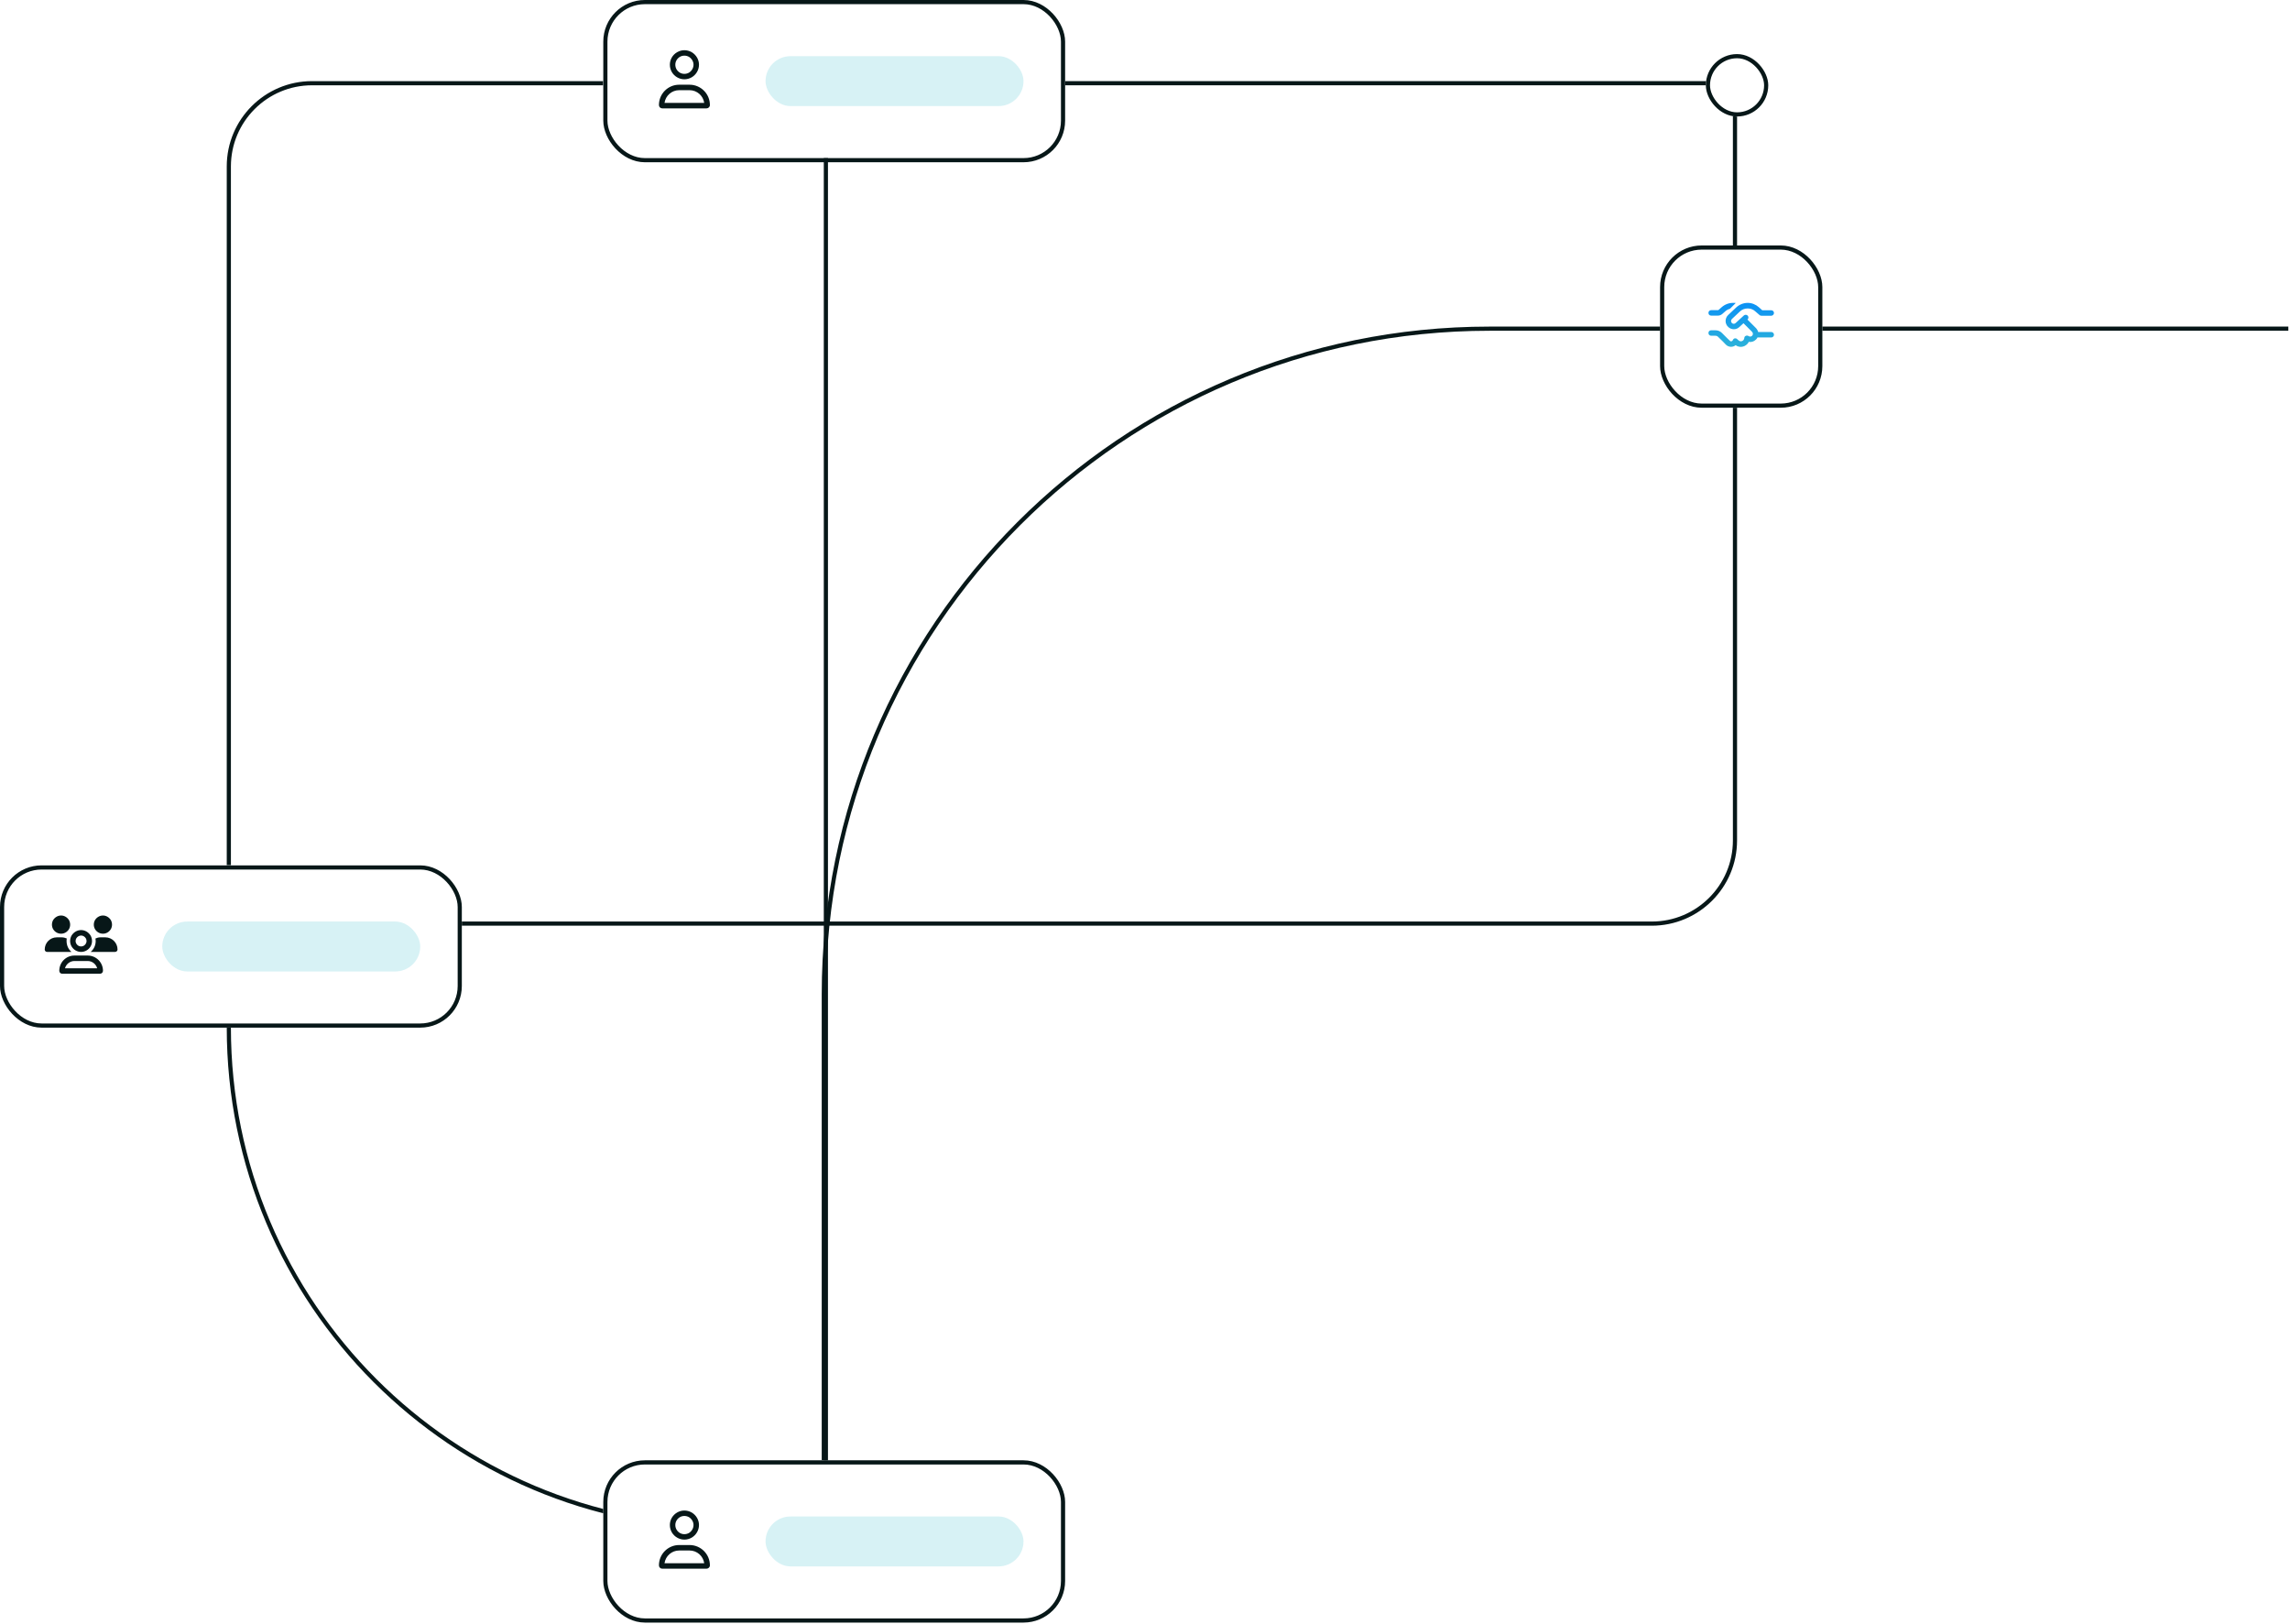 <?xml version="1.0" encoding="UTF-8"?> <svg xmlns="http://www.w3.org/2000/svg" width="688" height="488" viewBox="0 0 688 488" fill="none"><path d="M247.5 438.75L247.5 298.75C247.5 188.293 337.043 98.75 447.5 98.75H687.5" stroke="#071718" stroke-width="1.25"></path><path d="M296.25 458.75L218.75 458.75C135.907 458.75 68.75 391.593 68.75 308.75V308.75" stroke="#071718" stroke-width="1.25"></path><path d="M68.75 260L68.75 50C68.75 36.193 79.943 25 93.75 25L181.25 25" stroke="#071718" stroke-width="1.25"></path><path d="M70 277.5L496.25 277.5C510.057 277.5 521.25 266.307 521.25 252.5L521.25 98.75" stroke="#071718" stroke-width="1.25"></path><path d="M245 25L521.25 25L521.25 73.75" stroke="#071718" stroke-width="1.25"></path><g filter="url(#filter0_b_2092_3958)"><rect y="260" width="138.75" height="48.75" rx="12.5" fill="white"></rect><rect x="0.625" y="260.625" width="137.5" height="47.5" rx="11.875" stroke="#071718" stroke-width="1.25"></rect><path d="M18.359 280.531C17.368 280.531 16.48 280.019 15.967 279.164C15.488 278.344 15.488 277.284 15.967 276.43C16.48 275.609 17.368 275.062 18.359 275.062C19.316 275.062 20.205 275.609 20.718 276.43C21.196 277.284 21.196 278.344 20.718 279.164C20.205 280.019 19.316 280.531 18.359 280.531ZM30.938 280.531C29.946 280.531 29.058 280.019 28.545 279.164C28.066 278.344 28.066 277.284 28.545 276.43C29.058 275.609 29.946 275.062 30.938 275.062C31.895 275.062 32.783 275.609 33.296 276.43C33.774 277.284 33.774 278.344 33.296 279.164C32.783 280.019 31.895 280.531 30.938 280.531ZM13.438 285.282C13.438 283.266 15.044 281.625 17.061 281.625H18.53C19.077 281.625 19.59 281.762 20.068 281.967C20 282.206 20 282.479 20 282.719C20 284.052 20.547 285.214 21.47 286H21.436H14.155C13.745 286 13.438 285.692 13.438 285.282ZM27.28 286H27.246C28.169 285.214 28.75 284.052 28.75 282.719C28.75 282.479 28.716 282.206 28.682 281.967C29.126 281.762 29.639 281.625 30.186 281.625H31.655C33.672 281.625 35.312 283.266 35.312 285.282C35.312 285.692 34.971 286 34.56 286H27.28ZM24.375 281.078C23.76 281.078 23.247 281.42 22.939 281.898C22.632 282.411 22.632 283.061 22.939 283.539C23.247 284.052 23.76 284.359 24.375 284.359C24.956 284.359 25.469 284.052 25.776 283.539C26.084 283.061 26.084 282.411 25.776 281.898C25.469 281.42 24.956 281.078 24.375 281.078ZM24.375 286C23.179 286 22.119 285.385 21.504 284.359C20.923 283.368 20.923 282.104 21.504 281.078C22.119 280.087 23.179 279.438 24.375 279.438C25.537 279.438 26.597 280.087 27.212 281.078C27.793 282.104 27.793 283.368 27.212 284.359C26.597 285.385 25.537 286 24.375 286ZM22.358 288.734C20.991 288.734 19.863 289.691 19.521 290.922H29.194C28.852 289.691 27.725 288.734 26.357 288.734H22.358ZM22.358 287.094H26.357C28.887 287.094 30.938 289.145 30.938 291.674C30.938 292.187 30.527 292.562 30.015 292.562H18.701C18.189 292.562 17.812 292.152 17.812 291.674C17.812 289.145 19.829 287.094 22.358 287.094Z" fill="#071718"></path><rect opacity="0.2" x="48.75" y="276.875" width="77.5" height="15" rx="7.5" fill="#3AC1CD"></rect></g><g filter="url(#filter1_b_2092_3958)"><rect x="181.25" y="438.75" width="138.75" height="48.75" rx="12.5" fill="white"></rect><rect x="181.875" y="439.375" width="137.5" height="47.5" rx="11.875" stroke="#071718" stroke-width="1.25"></rect><path d="M208.359 458.188C208.359 457.23 207.812 456.342 206.992 455.829C206.138 455.351 205.078 455.351 204.258 455.829C203.403 456.342 202.891 457.23 202.891 458.188C202.891 459.179 203.403 460.067 204.258 460.58C205.078 461.059 206.138 461.059 206.992 460.58C207.812 460.067 208.359 459.179 208.359 458.188ZM201.25 458.188C201.25 456.649 202.07 455.214 203.438 454.428C204.771 453.642 206.445 453.642 207.812 454.428C209.146 455.214 210 456.649 210 458.188C210 459.76 209.146 461.195 207.812 461.981C206.445 462.768 204.771 462.768 203.438 461.981C202.07 461.195 201.25 459.76 201.25 458.188ZM199.644 469.672H211.572C211.265 467.519 209.419 465.844 207.163 465.844H204.053C201.797 465.844 199.951 467.519 199.644 469.672ZM197.969 470.321C197.969 466.938 200.669 464.203 204.053 464.203H207.163C210.547 464.203 213.281 466.938 213.281 470.321C213.281 470.868 212.803 471.312 212.256 471.312H198.96C198.413 471.312 197.969 470.868 197.969 470.321Z" fill="#071718"></path><rect opacity="0.2" x="230" y="455.625" width="77.5" height="15" rx="7.5" fill="#3AC1CD"></rect></g><g filter="url(#filter2_b_2092_3958)"><rect x="181.25" width="138.75" height="48.75" rx="12.5" fill="white"></rect><rect x="181.875" y="0.625" width="137.5" height="47.5" rx="11.875" stroke="#071718" stroke-width="1.25"></rect><path d="M208.359 19.438C208.359 18.48 207.812 17.592 206.992 17.079C206.138 16.601 205.078 16.601 204.258 17.079C203.403 17.592 202.891 18.48 202.891 19.438C202.891 20.429 203.403 21.317 204.258 21.83C205.078 22.309 206.138 22.309 206.992 21.83C207.812 21.317 208.359 20.429 208.359 19.438ZM201.25 19.438C201.25 17.899 202.07 16.464 203.438 15.678C204.771 14.892 206.445 14.892 207.812 15.678C209.146 16.464 210 17.899 210 19.438C210 21.01 209.146 22.445 207.812 23.231C206.445 24.018 204.771 24.018 203.438 23.231C202.07 22.445 201.25 21.01 201.25 19.438ZM199.644 30.922H211.572C211.265 28.769 209.419 27.094 207.163 27.094H204.053C201.797 27.094 199.951 28.769 199.644 30.922ZM197.969 31.571C197.969 28.188 200.669 25.453 204.053 25.453H207.163C210.547 25.453 213.281 28.188 213.281 31.571C213.281 32.118 212.803 32.562 212.256 32.562H198.96C198.413 32.562 197.969 32.118 197.969 31.571Z" fill="#071718"></path><rect opacity="0.2" x="230" y="16.875" width="77.5" height="15" rx="7.5" fill="#3AC1CD"></rect></g><line x1="248.125" y1="47.5" x2="248.125" y2="438.75" stroke="#071718" stroke-width="1.25"></line><g filter="url(#filter3_b_2092_3958)"><rect x="498.75" y="73.75" width="48.75" height="48.75" rx="12.5" fill="white"></rect><rect x="499.375" y="74.375" width="47.5" height="47.5" rx="11.875" stroke="#071718" stroke-width="1.25"></rect><path d="M521.484 91.034L519.741 92.777C519.194 92.914 518.716 93.188 518.306 93.564L517.417 94.35C517.041 94.657 516.597 94.828 516.118 94.828H514.102C513.623 94.828 513.281 94.486 513.281 94.008C513.281 93.564 513.623 93.188 514.102 93.188H516.118C516.187 93.188 516.255 93.188 516.323 93.119L517.212 92.333C518.169 91.478 519.399 91 520.664 91H521.04C521.177 91 521.313 91.034 521.484 91.034ZM525.073 91C526.304 91 527.5 91.478 528.423 92.299L529.448 93.222H532.148C532.593 93.222 532.969 93.564 532.969 94.042C532.969 94.486 532.593 94.862 532.148 94.862H529.141C528.936 94.862 528.73 94.76 528.594 94.623L527.329 93.529C526.714 92.948 525.894 92.675 525.073 92.675C524.185 92.675 523.364 92.982 522.715 93.598L520.322 95.853C519.98 96.195 519.98 96.742 520.356 97.084C520.664 97.357 521.143 97.357 521.45 97.05L523.911 94.794C524.253 94.486 524.766 94.52 525.073 94.828C525.381 95.17 525.347 95.683 525.039 95.99L525.005 96.024L527.534 98.554C527.876 98.895 528.115 99.34 528.218 99.75H532.148C532.593 99.75 532.969 100.126 532.969 100.57C532.969 101.049 532.593 101.391 532.148 101.391H528.013C527.91 101.63 527.739 101.869 527.534 102.04C526.953 102.621 526.167 102.86 525.381 102.724C525.278 102.997 525.107 103.202 524.902 103.407C523.945 104.364 522.51 104.467 521.45 103.715C520.596 104.398 519.331 104.364 518.511 103.544L517.622 102.621L517.383 102.382L516.152 101.186C515.947 100.98 515.674 100.878 515.366 100.878H514.102C513.623 100.878 513.281 100.502 513.281 100.058C513.281 99.579 513.623 99.237 514.102 99.237H515.366C516.118 99.237 516.802 99.511 517.314 100.023L518.545 101.254L518.784 101.493L519.707 102.382C519.912 102.621 520.254 102.621 520.459 102.382C520.527 102.348 520.562 102.279 520.596 102.211C520.698 101.938 520.903 101.732 521.177 101.664C521.45 101.63 521.758 101.698 521.929 101.903L522.305 102.245C522.715 102.655 523.33 102.655 523.74 102.245C523.911 102.074 524.014 101.835 524.048 101.596C524.048 101.288 524.219 101.015 524.492 100.912C524.766 100.775 525.107 100.81 525.347 100.98C525.654 101.186 526.099 101.186 526.406 100.878C526.714 100.57 526.714 100.058 526.406 99.716L523.809 97.118L522.578 98.246C521.655 99.135 520.22 99.135 519.263 98.28C518.169 97.323 518.169 95.648 519.194 94.657L521.587 92.401C522.544 91.513 523.774 91 525.073 91Z" fill="url(#paint0_linear_2092_3958)"></path></g><g filter="url(#filter4_b_2092_3958)"><rect x="512.5" y="16.25" width="18.75" height="18.75" rx="9.375" fill="white"></rect><rect x="513.125" y="16.875" width="17.5" height="17.5" rx="8.75" stroke="#071718" stroke-width="1.25"></rect></g><defs><filter id="filter0_b_2092_3958" x="-25" y="235" width="188.75" height="98.75" filterUnits="userSpaceOnUse" color-interpolation-filters="sRGB"><feFlood flood-opacity="0" result="BackgroundImageFix"></feFlood><feGaussianBlur in="BackgroundImageFix" stdDeviation="12.5"></feGaussianBlur><feComposite in2="SourceAlpha" operator="in" result="effect1_backgroundBlur_2092_3958"></feComposite><feBlend mode="normal" in="SourceGraphic" in2="effect1_backgroundBlur_2092_3958" result="shape"></feBlend></filter><filter id="filter1_b_2092_3958" x="156.25" y="413.75" width="188.75" height="98.75" filterUnits="userSpaceOnUse" color-interpolation-filters="sRGB"><feFlood flood-opacity="0" result="BackgroundImageFix"></feFlood><feGaussianBlur in="BackgroundImageFix" stdDeviation="12.5"></feGaussianBlur><feComposite in2="SourceAlpha" operator="in" result="effect1_backgroundBlur_2092_3958"></feComposite><feBlend mode="normal" in="SourceGraphic" in2="effect1_backgroundBlur_2092_3958" result="shape"></feBlend></filter><filter id="filter2_b_2092_3958" x="156.25" y="-25" width="188.75" height="98.75" filterUnits="userSpaceOnUse" color-interpolation-filters="sRGB"><feFlood flood-opacity="0" result="BackgroundImageFix"></feFlood><feGaussianBlur in="BackgroundImageFix" stdDeviation="12.5"></feGaussianBlur><feComposite in2="SourceAlpha" operator="in" result="effect1_backgroundBlur_2092_3958"></feComposite><feBlend mode="normal" in="SourceGraphic" in2="effect1_backgroundBlur_2092_3958" result="shape"></feBlend></filter><filter id="filter3_b_2092_3958" x="473.75" y="48.75" width="98.75" height="98.75" filterUnits="userSpaceOnUse" color-interpolation-filters="sRGB"><feFlood flood-opacity="0" result="BackgroundImageFix"></feFlood><feGaussianBlur in="BackgroundImageFix" stdDeviation="12.5"></feGaussianBlur><feComposite in2="SourceAlpha" operator="in" result="effect1_backgroundBlur_2092_3958"></feComposite><feBlend mode="normal" in="SourceGraphic" in2="effect1_backgroundBlur_2092_3958" result="shape"></feBlend></filter><filter id="filter4_b_2092_3958" x="487.5" y="-8.75" width="68.75" height="68.75" filterUnits="userSpaceOnUse" color-interpolation-filters="sRGB"><feFlood flood-opacity="0" result="BackgroundImageFix"></feFlood><feGaussianBlur in="BackgroundImageFix" stdDeviation="12.5"></feGaussianBlur><feComposite in2="SourceAlpha" operator="in" result="effect1_backgroundBlur_2092_3958"></feComposite><feBlend mode="normal" in="SourceGraphic" in2="effect1_backgroundBlur_2092_3958" result="shape"></feBlend></filter><linearGradient id="paint0_linear_2092_3958" x1="523.125" y1="86.125" x2="523.125" y2="110.125" gradientUnits="userSpaceOnUse"><stop stop-color="#0085FF"></stop><stop offset="1" stop-color="#3AC1CD"></stop></linearGradient></defs></svg> 